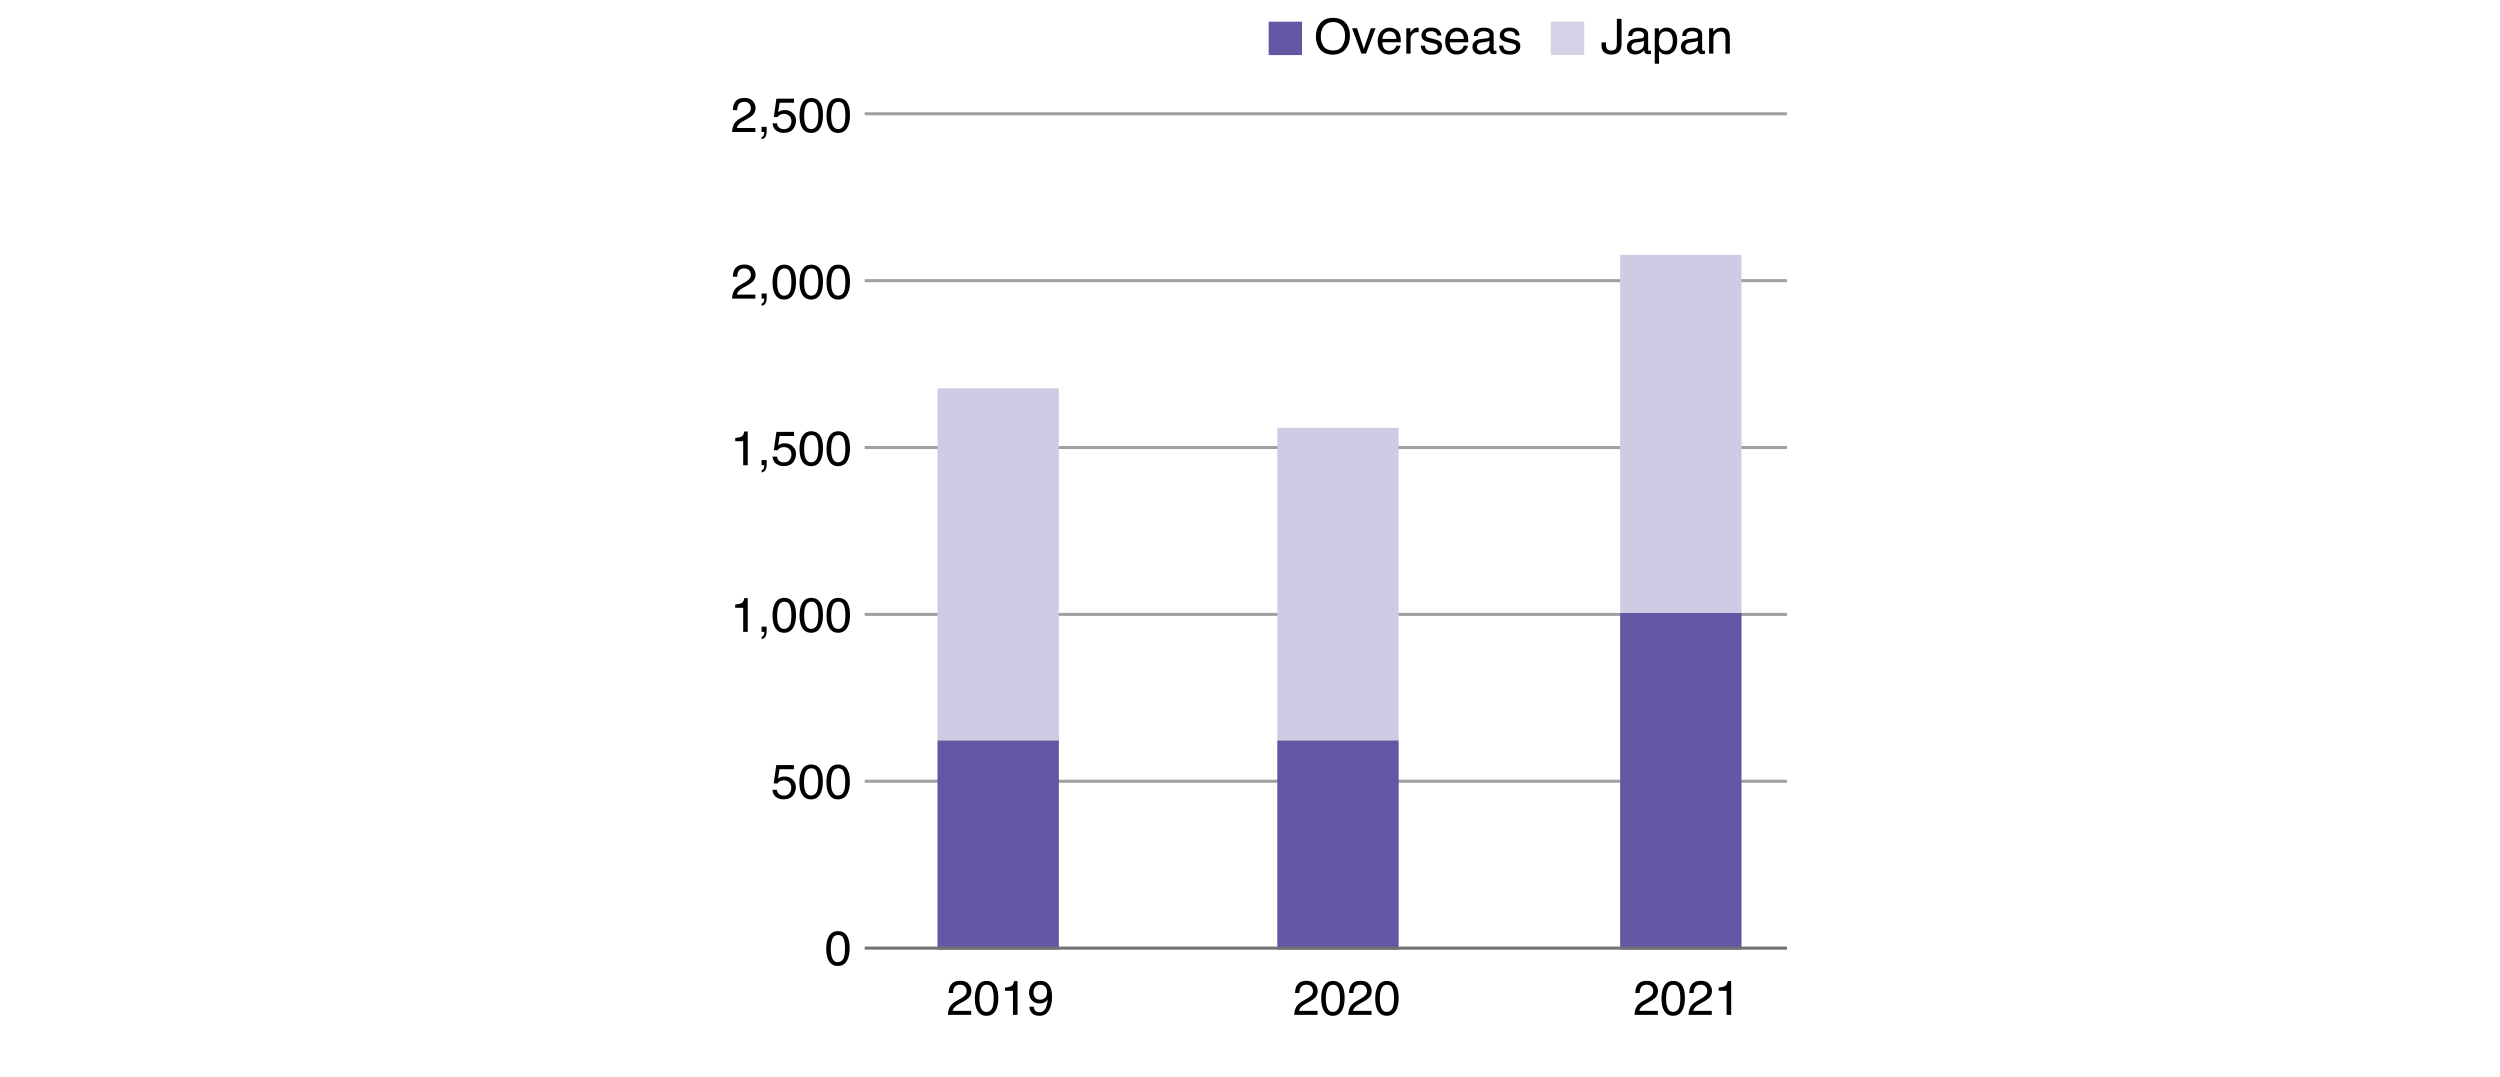 <svg xmlns="http://www.w3.org/2000/svg" width="824" height="355" viewBox="0 0 824 355"><path fill="#6356A3" d="M418.156 7.151h11v11h-11z"/><path fill="#D5D1E6" d="M511.156 7.151h11v11h-11z"/><path fill="none" stroke="#9FA0A0" stroke-miterlimit="10" d="M285 257.5h304M285 202.5h304M285 147.5h304M285 92.5h304M285 37.5h304"/><path d="M241.889 40.995c.346-.713 1.022-1.362 2.027-1.945l1.5-.867c.672-.391 1.143-.724 1.414-1.001.427-.433.641-.929.641-1.487 0-.652-.195-1.17-.586-1.554-.391-.383-.912-.575-1.562-.575-.964 0-1.63.366-2 1.097-.198.392-.308.936-.328 1.63h-1.43c.016-.974.195-1.768.539-2.383.609-1.083 1.685-1.625 3.227-1.625 1.281 0 2.217.347 2.809 1.039.591.693.887 1.464.887 2.312 0 .896-.315 1.662-.945 2.297-.365.37-1.019.818-1.961 1.344l-1.07.594c-.511.281-.912.55-1.203.805-.521.453-.849.956-.984 1.508h6.109v1.328h-7.68c.05-.965.249-1.803.596-2.517zM251.018 45.151c.359-.063.612-.316.758-.762.078-.235.117-.463.117-.683a.962.962 0 00-.004-.098.517.517 0 00-.02-.098h-.852v-1.703h1.672v1.578c0 .62-.125 1.164-.375 1.633s-.683.758-1.297.867v-.734zM256.112 40.659c.094.802.466 1.357 1.117 1.664a2.7 2.7 0 001.156.234c.833 0 1.45-.266 1.852-.797.401-.531.602-1.12.602-1.766 0-.781-.238-1.385-.715-1.812-.477-.427-1.048-.641-1.715-.641-.484 0-.9.094-1.246.281a2.674 2.674 0 00-.887.781l-1.219-.07.852-6.023h5.812v1.359h-4.758l-.477 3.109c.26-.198.508-.346.742-.445.417-.172.898-.258 1.445-.258 1.026 0 1.896.331 2.609.992.713.662 1.07 1.5 1.07 2.516 0 1.058-.327 1.99-.98 2.797-.654.808-1.697 1.211-3.129 1.211-.912 0-1.718-.257-2.418-.77-.701-.513-1.093-1.301-1.176-2.363h1.463zM270.502 34.112c.5.922.75 2.185.75 3.789 0 1.521-.227 2.779-.68 3.773-.656 1.427-1.729 2.141-3.219 2.141-1.344 0-2.344-.583-3-1.75-.547-.974-.82-2.281-.82-3.922 0-1.271.164-2.362.492-3.273.614-1.698 1.727-2.547 3.336-2.547 1.449 0 2.495.597 3.141 1.789zm-1.415 7.453c.433-.646.649-1.849.649-3.609 0-1.271-.157-2.316-.47-3.137s-.921-1.23-1.823-1.23c-.83 0-1.436.39-1.819 1.168-.384.779-.575 1.926-.575 3.441 0 1.141.123 2.058.368 2.75.375 1.058 1.018 1.586 1.925 1.586.731 0 1.312-.323 1.745-.969zM279.401 34.112c.5.922.75 2.185.75 3.789 0 1.521-.227 2.779-.68 3.773-.656 1.427-1.729 2.141-3.219 2.141-1.344 0-2.344-.583-3-1.75-.547-.974-.82-2.281-.82-3.922 0-1.271.164-2.362.492-3.273.614-1.698 1.727-2.547 3.336-2.547 1.448 0 2.495.597 3.141 1.789zm-1.415 7.453c.433-.646.649-1.849.649-3.609 0-1.271-.157-2.316-.47-3.137s-.921-1.23-1.823-1.23c-.83 0-1.436.39-1.819 1.168-.384.779-.575 1.926-.575 3.441 0 1.141.123 2.058.368 2.75.375 1.058 1.018 1.586 1.925 1.586.73 0 1.312-.323 1.745-.969z"/><path fill="none" stroke="#6356A3" stroke-width="40" stroke-miterlimit="10" d="M554 202v111"/><path fill="none" stroke="#D0CAE4" stroke-width="40" stroke-miterlimit="10" d="M554 84v118"/><path fill="none" stroke="#6356A3" stroke-width="40" stroke-miterlimit="10" d="M441 244v69"/><path fill="none" stroke="#D0CAE4" stroke-width="40" stroke-miterlimit="10" d="M441 141v103"/><path fill="none" stroke="#6356A3" stroke-width="40" stroke-miterlimit="10" d="M329 244v69"/><path fill="none" stroke="#D0CAE4" stroke-width="40" stroke-miterlimit="10" d="M329 128v116"/><path fill="none" stroke="#727171" stroke-miterlimit="10" d="M285 312.5h304"/><path d="M241.889 95.911c.346-.713 1.022-1.362 2.027-1.945l1.5-.867c.672-.391 1.143-.724 1.414-1.001.427-.433.641-.929.641-1.487 0-.652-.195-1.17-.586-1.554-.391-.383-.912-.575-1.562-.575-.964 0-1.63.366-2 1.097-.198.392-.308.936-.328 1.63h-1.43c.016-.974.195-1.768.539-2.383.609-1.083 1.685-1.625 3.227-1.625 1.281 0 2.217.347 2.809 1.039.591.693.887 1.464.887 2.312 0 .896-.315 1.662-.945 2.297-.365.37-1.019.818-1.961 1.344l-1.07.594c-.511.281-.912.55-1.203.805-.521.453-.849.956-.984 1.508h6.109v1.328h-7.68c.05-.965.249-1.803.596-2.517zM251.018 100.067c.359-.063.612-.316.758-.762.078-.235.117-.463.117-.683a.962.962 0 00-.004-.098.517.517 0 00-.02-.098h-.852v-1.703h1.672v1.578c0 .62-.125 1.164-.375 1.633s-.683.758-1.297.867v-.734zM261.604 89.028c.5.922.75 2.185.75 3.789 0 1.521-.227 2.779-.68 3.773-.656 1.427-1.729 2.141-3.219 2.141-1.344 0-2.344-.583-3-1.75-.547-.974-.82-2.281-.82-3.922 0-1.271.164-2.362.492-3.273.614-1.698 1.727-2.547 3.336-2.547 1.448 0 2.495.597 3.141 1.789zm-1.415 7.453c.433-.646.649-1.849.649-3.609 0-1.271-.157-2.316-.47-3.137s-.921-1.23-1.823-1.23c-.83 0-1.436.39-1.819 1.168-.384.779-.575 1.926-.575 3.441 0 1.141.123 2.058.368 2.75.375 1.058 1.018 1.586 1.925 1.586.73 0 1.312-.323 1.745-.969zM270.502 89.028c.5.922.75 2.185.75 3.789 0 1.521-.227 2.779-.68 3.773-.656 1.427-1.729 2.141-3.219 2.141-1.344 0-2.344-.583-3-1.75-.547-.974-.82-2.281-.82-3.922 0-1.271.164-2.362.492-3.273.614-1.698 1.727-2.547 3.336-2.547 1.449 0 2.495.597 3.141 1.789zm-1.415 7.453c.433-.646.649-1.849.649-3.609 0-1.271-.157-2.316-.47-3.137s-.921-1.23-1.823-1.23c-.83 0-1.436.39-1.819 1.168-.384.779-.575 1.926-.575 3.441 0 1.141.123 2.058.368 2.75.375 1.058 1.018 1.586 1.925 1.586.731 0 1.312-.323 1.745-.969zM279.401 89.028c.5.922.75 2.185.75 3.789 0 1.521-.227 2.779-.68 3.773-.656 1.427-1.729 2.141-3.219 2.141-1.344 0-2.344-.583-3-1.75-.547-.974-.82-2.281-.82-3.922 0-1.271.164-2.362.492-3.273.614-1.698 1.727-2.547 3.336-2.547 1.448 0 2.495.597 3.141 1.789zm-1.415 7.453c.433-.646.649-1.849.649-3.609 0-1.271-.157-2.316-.47-3.137s-.921-1.23-1.823-1.23c-.83 0-1.436.39-1.819 1.168-.384.779-.575 1.926-.575 3.441 0 1.141.123 2.058.368 2.75.375 1.058 1.018 1.586 1.925 1.586.73 0 1.312-.323 1.745-.969z"/><g><path d="M242.323 145.419v-1.078c1.016-.099 1.724-.264 2.125-.496.401-.231.7-.78.898-1.645h1.109v11.141h-1.5v-7.922h-2.632zM251.018 154.981c.359-.063.612-.316.758-.762.078-.235.117-.463.117-.683a.962.962 0 00-.004-.098.517.517 0 00-.02-.098h-.852v-1.703h1.672v1.578c0 .62-.125 1.164-.375 1.633s-.683.758-1.297.867v-.734zM256.112 150.489c.094.802.466 1.357 1.117 1.664a2.7 2.7 0 001.156.234c.833 0 1.45-.266 1.852-.797.401-.531.602-1.12.602-1.766 0-.781-.238-1.385-.715-1.812-.477-.427-1.048-.641-1.715-.641-.484 0-.9.094-1.246.281a2.674 2.674 0 00-.887.781l-1.219-.07.852-6.023h5.812v1.359h-4.758l-.477 3.109c.26-.198.508-.346.742-.445.417-.172.898-.258 1.445-.258 1.026 0 1.896.331 2.609.992.713.662 1.07 1.5 1.07 2.516 0 1.058-.327 1.99-.98 2.797-.654.808-1.697 1.211-3.129 1.211-.912 0-1.718-.257-2.418-.77-.701-.513-1.093-1.301-1.176-2.363h1.463zM270.502 143.942c.5.922.75 2.185.75 3.789 0 1.521-.227 2.779-.68 3.773-.656 1.427-1.729 2.141-3.219 2.141-1.344 0-2.344-.583-3-1.75-.547-.974-.82-2.281-.82-3.922 0-1.271.164-2.362.492-3.273.614-1.698 1.727-2.547 3.336-2.547 1.449 0 2.495.597 3.141 1.789zm-1.415 7.454c.433-.646.649-1.849.649-3.609 0-1.271-.157-2.316-.47-3.137s-.921-1.23-1.823-1.23c-.83 0-1.436.39-1.819 1.168-.384.779-.575 1.926-.575 3.441 0 1.141.123 2.058.368 2.75.375 1.058 1.018 1.586 1.925 1.586.731-.001 1.312-.323 1.745-.969zM279.401 143.942c.5.922.75 2.185.75 3.789 0 1.521-.227 2.779-.68 3.773-.656 1.427-1.729 2.141-3.219 2.141-1.344 0-2.344-.583-3-1.75-.547-.974-.82-2.281-.82-3.922 0-1.271.164-2.362.492-3.273.614-1.698 1.727-2.547 3.336-2.547 1.448 0 2.495.597 3.141 1.789zm-1.415 7.454c.433-.646.649-1.849.649-3.609 0-1.271-.157-2.316-.47-3.137s-.921-1.23-1.823-1.23c-.83 0-1.436.39-1.819 1.168-.384.779-.575 1.926-.575 3.441 0 1.141.123 2.058.368 2.75.375 1.058 1.018 1.586 1.925 1.586.73-.001 1.312-.323 1.745-.969z"/></g><g><path d="M242.323 200.333v-1.078c1.016-.099 1.724-.264 2.125-.496.401-.231.7-.78.898-1.645h1.109v11.141h-1.5v-7.922h-2.632zM251.018 209.896c.359-.063.612-.316.758-.762.078-.235.117-.463.117-.683a.962.962 0 00-.004-.098.517.517 0 00-.02-.098h-.852v-1.703h1.672v1.578c0 .62-.125 1.164-.375 1.633s-.683.758-1.297.867v-.734zM261.604 198.856c.5.922.75 2.185.75 3.789 0 1.521-.227 2.779-.68 3.773-.656 1.427-1.729 2.141-3.219 2.141-1.344 0-2.344-.583-3-1.75-.547-.974-.82-2.281-.82-3.922 0-1.271.164-2.362.492-3.273.614-1.698 1.727-2.547 3.336-2.547 1.448 0 2.495.597 3.141 1.789zm-1.415 7.454c.433-.646.649-1.849.649-3.609 0-1.271-.157-2.316-.47-3.137s-.921-1.23-1.823-1.23c-.83 0-1.436.39-1.819 1.168-.384.779-.575 1.926-.575 3.441 0 1.141.123 2.058.368 2.75.375 1.058 1.018 1.586 1.925 1.586.73-.001 1.312-.323 1.745-.969zM270.502 198.856c.5.922.75 2.185.75 3.789 0 1.521-.227 2.779-.68 3.773-.656 1.427-1.729 2.141-3.219 2.141-1.344 0-2.344-.583-3-1.75-.547-.974-.82-2.281-.82-3.922 0-1.271.164-2.362.492-3.273.614-1.698 1.727-2.547 3.336-2.547 1.449 0 2.495.597 3.141 1.789zm-1.415 7.454c.433-.646.649-1.849.649-3.609 0-1.271-.157-2.316-.47-3.137s-.921-1.23-1.823-1.23c-.83 0-1.436.39-1.819 1.168-.384.779-.575 1.926-.575 3.441 0 1.141.123 2.058.368 2.75.375 1.058 1.018 1.586 1.925 1.586.731-.001 1.312-.323 1.745-.969zM279.401 198.856c.5.922.75 2.185.75 3.789 0 1.521-.227 2.779-.68 3.773-.656 1.427-1.729 2.141-3.219 2.141-1.344 0-2.344-.583-3-1.75-.547-.974-.82-2.281-.82-3.922 0-1.271.164-2.362.492-3.273.614-1.698 1.727-2.547 3.336-2.547 1.448 0 2.495.597 3.141 1.789zm-1.415 7.454c.433-.646.649-1.849.649-3.609 0-1.271-.157-2.316-.47-3.137s-.921-1.23-1.823-1.23c-.83 0-1.436.39-1.819 1.168-.384.779-.575 1.926-.575 3.441 0 1.141.123 2.058.368 2.75.375 1.058 1.018 1.586 1.925 1.586.73-.001 1.312-.323 1.745-.969z"/></g><g><path d="M256.067 260.319c.094.802.466 1.357 1.117 1.664a2.7 2.7 0 001.156.234c.833 0 1.45-.266 1.852-.797.401-.531.602-1.12.602-1.766 0-.781-.238-1.385-.715-1.812-.477-.427-1.048-.641-1.715-.641-.484 0-.9.094-1.246.281a2.674 2.674 0 00-.887.781l-1.219-.07.852-6.023h5.812v1.359h-4.758l-.477 3.109c.26-.198.508-.346.742-.445.417-.172.898-.258 1.445-.258 1.026 0 1.896.331 2.609.992.713.662 1.07 1.5 1.07 2.516 0 1.058-.327 1.99-.98 2.797-.654.808-1.697 1.211-3.129 1.211-.912 0-1.718-.257-2.418-.77-.701-.513-1.093-1.301-1.176-2.363h1.463zM270.458 253.772c.5.922.75 2.185.75 3.789 0 1.521-.227 2.779-.68 3.773-.656 1.427-1.729 2.141-3.219 2.141-1.344 0-2.344-.583-3-1.75-.547-.974-.82-2.281-.82-3.922 0-1.271.164-2.362.492-3.273.614-1.698 1.727-2.547 3.336-2.547 1.448 0 2.495.597 3.141 1.789zm-1.416 7.454c.433-.646.649-1.849.649-3.609 0-1.271-.157-2.316-.47-3.137s-.921-1.23-1.823-1.23c-.83 0-1.436.39-1.819 1.168-.384.779-.575 1.926-.575 3.441 0 1.141.123 2.058.368 2.75.375 1.058 1.018 1.586 1.925 1.586.731-.001 1.312-.323 1.745-.969zM279.356 253.772c.5.922.75 2.185.75 3.789 0 1.521-.227 2.779-.68 3.773-.656 1.427-1.729 2.141-3.219 2.141-1.344 0-2.344-.583-3-1.75-.547-.974-.82-2.281-.82-3.922 0-1.271.164-2.362.492-3.273.614-1.698 1.727-2.547 3.336-2.547 1.448 0 2.495.597 3.141 1.789zm-1.415 7.454c.433-.646.649-1.849.649-3.609 0-1.271-.157-2.316-.47-3.137s-.921-1.23-1.823-1.23c-.83 0-1.436.39-1.819 1.168-.384.779-.575 1.926-.575 3.441 0 1.141.123 2.058.368 2.75.375 1.058 1.018 1.586 1.925 1.586.73-.001 1.312-.323 1.745-.969z"/></g><g><path d="M279.29 308.687c.5.922.75 2.185.75 3.789 0 1.521-.227 2.779-.68 3.773-.656 1.427-1.729 2.141-3.219 2.141-1.344 0-2.344-.583-3-1.75-.547-.974-.82-2.281-.82-3.922 0-1.271.164-2.362.492-3.273.614-1.698 1.727-2.547 3.336-2.547 1.448-.001 2.495.596 3.141 1.789zm-1.415 7.453c.433-.646.649-1.849.649-3.609 0-1.271-.157-2.316-.47-3.137s-.921-1.23-1.823-1.23c-.83 0-1.436.39-1.819 1.168-.384.779-.575 1.926-.575 3.441 0 1.141.123 2.058.368 2.75.375 1.058 1.018 1.586 1.925 1.586.73-.001 1.311-.323 1.745-.969z"/></g><g><path d="M534.459 14.254c0 .969-.144 1.722-.43 2.258-.532.979-1.543 1.469-3.035 1.469-.86 0-1.596-.233-2.206-.699-.61-.466-.915-1.295-.915-2.488v-.82h1.461v.82c0 .625.14 1.096.419 1.41.279.315.714.473 1.304.473.83 0 1.373-.283 1.628-.852.157-.349.235-1.008.235-1.977V6.199h1.539v8.055zM541.115 12.612c.323-.042.539-.177.648-.405.062-.126.094-.306.094-.541 0-.481-.17-.83-.511-1.047s-.828-.326-1.462-.326c-.733 0-1.253.199-1.56.597-.171.22-.283.547-.335.981h-1.312c.026-1.034.36-1.753 1.003-2.158.642-.405 1.388-.607 2.235-.607.983 0 1.782.188 2.396.562.609.375.913.959.913 1.75v4.821c0 .146.03.263.09.351.06.088.186.132.379.132.062 0 .133-.004.211-.012s.161-.02.25-.035v1.039a3.92 3.92 0 01-.5.117 3.607 3.607 0 01-.469.023c-.484 0-.836-.172-1.055-.516-.115-.182-.195-.439-.242-.773-.287.375-.698.701-1.234.976a3.82 3.82 0 01-1.773.414c-.776 0-1.41-.235-1.902-.706s-.738-1.06-.738-1.768c0-.774.242-1.375.727-1.802.484-.427 1.12-.689 1.906-.788l2.241-.279zm-2.961 3.799c.297.234.648.351 1.055.351a3.21 3.21 0 001.438-.343c.781-.38 1.172-1.001 1.172-1.864v-1.131a2.424 2.424 0 01-.663.274 5.63 5.63 0 01-.795.156l-.85.109c-.51.067-.893.174-1.149.319-.435.244-.652.634-.652 1.169-.001.406.147.727.444.96zM545.412 9.348h1.375v1.109c.282-.38.59-.674.924-.883.475-.312 1.034-.469 1.676-.469.95 0 1.757.363 2.42 1.09.663.727.995 1.765.995 3.113 0 1.823-.479 3.125-1.436 3.906a3.247 3.247 0 01-2.117.742c-.633 0-1.164-.138-1.592-.414-.251-.156-.531-.424-.839-.805v4.273h-1.406V9.348zm5.291 6.558c.436-.549.654-1.371.654-2.465 0-.666-.097-1.239-.29-1.719-.366-.922-1.035-1.383-2.007-1.383-.978 0-1.646.487-2.007 1.461-.193.521-.29 1.183-.29 1.984 0 .646.097 1.195.29 1.648.366.865 1.035 1.297 2.007 1.297.659.001 1.207-.273 1.643-.823zM558.912 12.612c.323-.042.539-.177.648-.405.062-.126.094-.306.094-.541 0-.481-.17-.83-.511-1.047s-.828-.326-1.462-.326c-.733 0-1.253.199-1.56.597-.171.22-.283.547-.335.981h-1.312c.026-1.034.36-1.753 1.003-2.158.642-.405 1.388-.607 2.235-.607.983 0 1.782.188 2.396.562.609.375.913.959.913 1.75v4.821c0 .146.03.263.09.351.06.088.186.132.379.132.062 0 .133-.004.211-.012s.161-.02.25-.035v1.039a3.92 3.92 0 01-.5.117 3.607 3.607 0 01-.469.023c-.484 0-.836-.172-1.055-.516-.115-.182-.195-.439-.242-.773-.287.375-.698.701-1.234.976a3.82 3.82 0 01-1.773.414c-.776 0-1.41-.235-1.902-.706s-.738-1.06-.738-1.768c0-.774.242-1.375.727-1.802.484-.427 1.12-.689 1.906-.788l2.241-.279zm-2.961 3.799c.297.234.648.351 1.055.351a3.21 3.21 0 001.438-.343c.781-.38 1.172-1.001 1.172-1.864v-1.131a2.424 2.424 0 01-.663.274 5.63 5.63 0 01-.795.156l-.85.109c-.51.067-.893.174-1.149.319-.435.244-.652.634-.652 1.169-.001.406.147.727.444.96zM563.326 9.309h1.336v1.188c.396-.489.815-.841 1.258-1.055a3.36 3.36 0 011.477-.32c1.188 0 1.989.414 2.406 1.242.229.453.344 1.102.344 1.945v5.367h-1.43v-5.273c0-.51-.076-.922-.227-1.234-.25-.521-.703-.781-1.359-.781-.333 0-.607.034-.82.102a2.115 2.115 0 00-1.016.688 2.076 2.076 0 00-.457.855c-.07.295-.105.715-.105 1.262v4.383h-1.406V9.309z"/><g><path d="M443.783 7.84c.76 1.016 1.141 2.315 1.141 3.898 0 1.714-.435 3.139-1.305 4.273-1.021 1.334-2.477 2-4.367 2-1.766 0-3.154-.583-4.164-1.75-.901-1.125-1.352-2.547-1.352-4.266 0-1.552.385-2.88 1.156-3.984.989-1.416 2.453-2.125 4.391-2.125 2.026.001 3.526.652 4.5 1.954zm-1.371 7.315c.612-.982.918-2.112.918-3.39 0-1.35-.353-2.437-1.059-3.261-.706-.823-1.671-1.235-2.895-1.235-1.188 0-2.156.408-2.906 1.224-.75.816-1.125 2.019-1.125 3.608 0 1.272.321 2.345.965 3.218.643.873 1.686 1.31 3.129 1.31 1.37 0 2.361-.491 2.973-1.474zM447.279 9.309l2.234 6.812 2.328-6.812h1.539l-3.15 8.367h-1.499l-3.086-8.367h1.634zM459.756 9.539c.554.279.976.64 1.266 1.082.28.422.466.914.56 1.477.083.386.124 1 .124 1.844h-6.086c.026.852.225 1.534.597 2.049s.948.771 1.729.771c.729 0 1.311-.243 1.744-.729a2.49 2.49 0 00.517-.981h1.383c-.037.308-.158.65-.363 1.027a3.714 3.714 0 01-.688.926 3.246 3.246 0 01-1.574.844 4.765 4.765 0 01-1.14.125c-1.035 0-1.912-.379-2.632-1.137s-1.079-1.818-1.079-3.184c0-1.344.362-2.435 1.087-3.273.725-.838 1.672-1.258 2.842-1.258a3.767 3.767 0 011.713.417zm.504 3.285c-.057-.609-.188-1.096-.395-1.461-.382-.677-1.02-1.016-1.914-1.016a2.11 2.11 0 00-1.611.699c-.434.467-.664 1.059-.689 1.777h4.609zM463.525 9.309h1.336v1.445c.109-.281.377-.623.805-1.027.427-.403.919-.605 1.477-.605.026 0 .07.003.133.008l.32.031v1.484a2.193 2.193 0 00-.46-.039c-.708 0-1.253.229-1.633.684-.38.456-.57.98-.57 1.574v4.812h-1.406V9.309zM469.65 15.051c.042.469.162.828.359 1.078.361.453.989.68 1.882.68.531 0 .999-.113 1.403-.34.404-.227.606-.576.606-1.051 0-.359-.162-.633-.484-.82-.207-.114-.614-.247-1.223-.398l-1.135-.281c-.725-.177-1.26-.375-1.604-.594-.614-.38-.921-.906-.921-1.578 0-.791.289-1.432.867-1.922.578-.489 1.355-.734 2.332-.734 1.277 0 2.198.37 2.763 1.109.354.469.525.975.515 1.516h-1.328a1.598 1.598 0 00-.344-.862c-.331-.367-.904-.552-1.72-.552-.544 0-.956.102-1.235.304a.944.944 0 00-.42.802c0 .363.184.654.552.872.212.13.525.244.939.343l.947.227c1.029.245 1.719.482 2.069.711.547.359.82.925.82 1.695 0 .745-.286 1.389-.858 1.93-.572.542-1.443.812-2.614.812-1.26 0-2.152-.282-2.677-.848-.524-.564-.805-1.264-.842-2.098h1.351zM481.982 9.539c.554.279.976.64 1.266 1.082.28.422.466.914.56 1.477.083.386.124 1 .124 1.844h-6.086c.026.852.225 1.534.597 2.049s.948.771 1.729.771c.729 0 1.311-.243 1.744-.729a2.49 2.49 0 00.517-.981h1.383c-.037.308-.158.65-.363 1.027a3.714 3.714 0 01-.688.926 3.246 3.246 0 01-1.574.844 4.765 4.765 0 01-1.14.125c-1.035 0-1.912-.379-2.632-1.137s-1.079-1.818-1.079-3.184c0-1.344.362-2.435 1.087-3.273.725-.838 1.672-1.258 2.842-1.258a3.76 3.76 0 011.713.417zm.504 3.285c-.057-.609-.188-1.096-.395-1.461-.382-.677-1.02-1.016-1.914-1.016a2.11 2.11 0 00-1.611.699c-.434.467-.664 1.059-.689 1.777h4.609zM490.197 12.612c.323-.042.539-.177.648-.405.062-.126.094-.306.094-.541 0-.481-.17-.83-.511-1.047s-.828-.326-1.462-.326c-.733 0-1.253.199-1.56.597-.171.22-.283.547-.335.981h-1.312c.026-1.034.36-1.753 1.003-2.158.642-.405 1.388-.607 2.235-.607.983 0 1.782.188 2.396.562.609.375.913.959.913 1.75v4.821c0 .146.03.263.09.351.06.088.186.132.379.132.062 0 .133-.004.211-.012s.161-.02.25-.035v1.039a3.92 3.92 0 01-.5.117 3.607 3.607 0 01-.469.023c-.484 0-.836-.172-1.055-.516-.115-.182-.195-.439-.242-.773-.287.375-.698.701-1.234.976a3.82 3.82 0 01-1.773.414c-.776 0-1.41-.235-1.902-.706s-.738-1.06-.738-1.768c0-.774.242-1.375.727-1.802.484-.427 1.12-.689 1.906-.788l2.241-.279zm-2.961 3.799c.297.234.648.351 1.055.351a3.21 3.21 0 001.438-.343c.781-.38 1.172-1.001 1.172-1.864v-1.131a2.424 2.424 0 01-.663.274 5.63 5.63 0 01-.795.156l-.85.109c-.51.067-.893.174-1.149.319-.435.244-.652.634-.652 1.169-.001.406.147.727.444.96zM495.447 15.051c.042.469.162.828.359 1.078.361.453.989.68 1.882.68.531 0 .999-.113 1.403-.34.404-.227.606-.576.606-1.051 0-.359-.162-.633-.484-.82-.207-.114-.614-.247-1.223-.398l-1.135-.281c-.725-.177-1.26-.375-1.604-.594-.614-.38-.921-.906-.921-1.578 0-.791.289-1.432.867-1.922.578-.489 1.355-.734 2.332-.734 1.277 0 2.198.37 2.763 1.109.354.469.525.975.515 1.516h-1.328a1.598 1.598 0 00-.344-.862c-.331-.367-.904-.552-1.72-.552-.544 0-.956.102-1.235.304a.944.944 0 00-.42.802c0 .363.184.654.552.872.212.13.525.244.939.343l.947.227c1.029.245 1.719.482 2.069.711.547.359.82.925.82 1.695 0 .745-.286 1.389-.858 1.93-.572.542-1.443.812-2.614.812-1.26 0-2.152-.282-2.677-.848-.524-.564-.805-1.264-.842-2.098h1.351z"/></g><g><path d="M539.328 331.984c.346-.713 1.022-1.362 2.027-1.945l1.5-.867c.672-.391 1.143-.724 1.414-1.001.427-.433.641-.929.641-1.487 0-.652-.195-1.17-.586-1.554-.391-.383-.912-.575-1.562-.575-.964 0-1.63.366-2 1.097-.198.392-.308.936-.328 1.63h-1.43c.016-.974.195-1.768.539-2.383.609-1.083 1.685-1.625 3.227-1.625 1.281 0 2.217.347 2.809 1.039.591.693.887 1.464.887 2.312 0 .896-.315 1.662-.945 2.297-.365.37-1.019.818-1.961 1.344l-1.07.594c-.511.281-.912.55-1.203.805-.521.453-.849.956-.984 1.508h6.109v1.328h-7.68c.05-.964.249-1.803.596-2.517zM554.598 325.102c.5.922.75 2.185.75 3.789 0 1.521-.227 2.779-.68 3.773-.656 1.427-1.729 2.141-3.219 2.141-1.344 0-2.344-.583-3-1.75-.547-.974-.82-2.281-.82-3.922 0-1.271.164-2.362.492-3.273.614-1.698 1.727-2.547 3.336-2.547 1.448-.001 2.495.596 3.141 1.789zm-1.415 7.453c.433-.646.649-1.849.649-3.609 0-1.271-.157-2.316-.47-3.137s-.921-1.23-1.823-1.23c-.83 0-1.436.39-1.819 1.168-.384.779-.575 1.926-.575 3.441 0 1.141.123 2.058.368 2.75.375 1.058 1.018 1.586 1.925 1.586.73-.001 1.312-.323 1.745-.969zM557.125 331.984c.346-.713 1.022-1.362 2.027-1.945l1.5-.867c.672-.391 1.143-.724 1.414-1.001.427-.433.641-.929.641-1.487 0-.652-.195-1.17-.586-1.554-.391-.383-.912-.575-1.562-.575-.964 0-1.63.366-2 1.097-.198.392-.308.936-.328 1.63h-1.43c.016-.974.195-1.768.539-2.383.609-1.083 1.685-1.625 3.227-1.625 1.281 0 2.217.347 2.809 1.039.591.693.887 1.464.887 2.312 0 .896-.315 1.662-.945 2.297-.365.37-1.019.818-1.961 1.344l-1.07.594c-.511.281-.912.55-1.203.805-.521.453-.849.956-.984 1.508h6.109v1.328h-7.68c.05-.964.249-1.803.596-2.517zM566.457 326.578V325.5c1.016-.099 1.724-.264 2.125-.496.401-.231.7-.78.898-1.645h1.109V334.5h-1.5v-7.922h-2.632z"/></g><g><path d="M427.174 331.984c.346-.713 1.022-1.362 2.027-1.945l1.5-.867c.672-.391 1.143-.724 1.414-1.001.427-.433.641-.929.641-1.487 0-.652-.195-1.17-.586-1.554-.391-.383-.912-.575-1.562-.575-.964 0-1.63.366-2 1.097-.198.392-.308.936-.328 1.63h-1.43c.016-.974.195-1.768.539-2.383.609-1.083 1.685-1.625 3.227-1.625 1.281 0 2.217.347 2.809 1.039.591.693.887 1.464.887 2.312 0 .896-.315 1.662-.945 2.297-.365.37-1.019.818-1.961 1.344l-1.07.594c-.511.281-.912.55-1.203.805-.521.453-.849.956-.984 1.508h6.109v1.328h-7.68c.05-.964.249-1.803.596-2.517zM442.443 325.102c.5.922.75 2.185.75 3.789 0 1.521-.227 2.779-.68 3.773-.656 1.427-1.729 2.141-3.219 2.141-1.344 0-2.344-.583-3-1.75-.547-.974-.82-2.281-.82-3.922 0-1.271.164-2.362.492-3.273.614-1.698 1.727-2.547 3.336-2.547 1.448-.001 2.495.596 3.141 1.789zm-1.415 7.453c.433-.646.649-1.849.649-3.609 0-1.271-.157-2.316-.47-3.137s-.921-1.23-1.823-1.23c-.83 0-1.436.39-1.819 1.168-.384.779-.575 1.926-.575 3.441 0 1.141.123 2.058.368 2.75.375 1.058 1.018 1.586 1.925 1.586.731-.001 1.312-.323 1.745-.969zM444.971 331.984c.346-.713 1.022-1.362 2.027-1.945l1.5-.867c.672-.391 1.143-.724 1.414-1.001.427-.433.641-.929.641-1.487 0-.652-.195-1.17-.586-1.554-.391-.383-.912-.575-1.562-.575-.964 0-1.63.366-2 1.097-.198.392-.308.936-.328 1.63h-1.43c.016-.974.195-1.768.539-2.383.609-1.083 1.685-1.625 3.227-1.625 1.281 0 2.217.347 2.809 1.039.591.693.887 1.464.887 2.312 0 .896-.315 1.662-.945 2.297-.365.37-1.019.818-1.961 1.344l-1.07.594c-.511.281-.912.55-1.203.805-.521.453-.849.956-.984 1.508h6.109v1.328h-7.68c.05-.964.249-1.803.596-2.517zM460.24 325.102c.5.922.75 2.185.75 3.789 0 1.521-.227 2.779-.68 3.773-.656 1.427-1.729 2.141-3.219 2.141-1.344 0-2.344-.583-3-1.75-.547-.974-.82-2.281-.82-3.922 0-1.271.164-2.362.492-3.273.614-1.698 1.727-2.547 3.336-2.547 1.448-.001 2.495.596 3.141 1.789zm-1.415 7.453c.433-.646.649-1.849.649-3.609 0-1.271-.157-2.316-.47-3.137s-.921-1.23-1.823-1.23c-.83 0-1.436.39-1.819 1.168-.384.779-.575 1.926-.575 3.441 0 1.141.123 2.058.368 2.75.375 1.058 1.018 1.586 1.925 1.586.731-.001 1.312-.323 1.745-.969z"/></g><g><path d="M313.018 331.984c.346-.713 1.022-1.362 2.027-1.945l1.5-.867c.672-.391 1.143-.724 1.414-1.001.427-.433.641-.929.641-1.487 0-.652-.195-1.17-.586-1.554-.391-.383-.912-.575-1.562-.575-.964 0-1.63.366-2 1.097-.198.392-.308.936-.328 1.63h-1.43c.016-.974.195-1.768.539-2.383.609-1.083 1.685-1.625 3.227-1.625 1.281 0 2.217.347 2.809 1.039.591.693.887 1.464.887 2.312 0 .896-.315 1.662-.945 2.297-.365.37-1.019.818-1.961 1.344l-1.07.594c-.511.281-.912.55-1.203.805-.521.453-.849.956-.984 1.508h6.109v1.328h-7.68c.05-.964.249-1.803.596-2.517zM328.287 325.102c.5.922.75 2.185.75 3.789 0 1.521-.227 2.779-.68 3.773-.656 1.427-1.729 2.141-3.219 2.141-1.344 0-2.344-.583-3-1.75-.547-.974-.82-2.281-.82-3.922 0-1.271.164-2.362.492-3.273.614-1.698 1.727-2.547 3.336-2.547 1.448-.001 2.495.596 3.141 1.789zm-1.415 7.453c.433-.646.649-1.849.649-3.609 0-1.271-.157-2.316-.47-3.137s-.921-1.23-1.823-1.23c-.83 0-1.436.39-1.819 1.168-.384.779-.575 1.926-.575 3.441 0 1.141.123 2.058.368 2.75.375 1.058 1.018 1.586 1.925 1.586.73-.001 1.312-.323 1.745-.969zM331.248 326.578V325.5c1.016-.099 1.724-.264 2.125-.496.401-.231.7-.78.898-1.645h1.109V334.5h-1.5v-7.922h-2.632zM340.74 331.789c.042.776.341 1.312.898 1.609.286.156.609.234.969.234.672 0 1.245-.28 1.719-.84.474-.56.81-1.696 1.008-3.41-.312.495-.699.843-1.16 1.043a3.682 3.682 0 01-1.488.301c-1.078 0-1.931-.335-2.559-1.007-.628-.671-.941-1.535-.941-2.591 0-1.015.31-1.907.93-2.677.62-.771 1.534-1.155 2.742-1.155 1.63 0 2.755.734 3.375 2.202.344.807.516 1.816.516 3.029 0 1.369-.206 2.582-.617 3.638-.683 1.759-1.839 2.639-3.469 2.639-1.094 0-1.925-.287-2.492-.859-.568-.573-.852-1.292-.852-2.156h1.421zm3.66-2.847c.461-.367.691-1.008.691-1.923 0-.821-.207-1.434-.621-1.837-.414-.403-.941-.604-1.582-.604-.688 0-1.233.23-1.637.69-.404.46-.605 1.075-.605 1.845 0 .728.177 1.307.531 1.735.354.429.919.644 1.695.644.558 0 1.067-.183 1.528-.55z"/></g></g></svg>